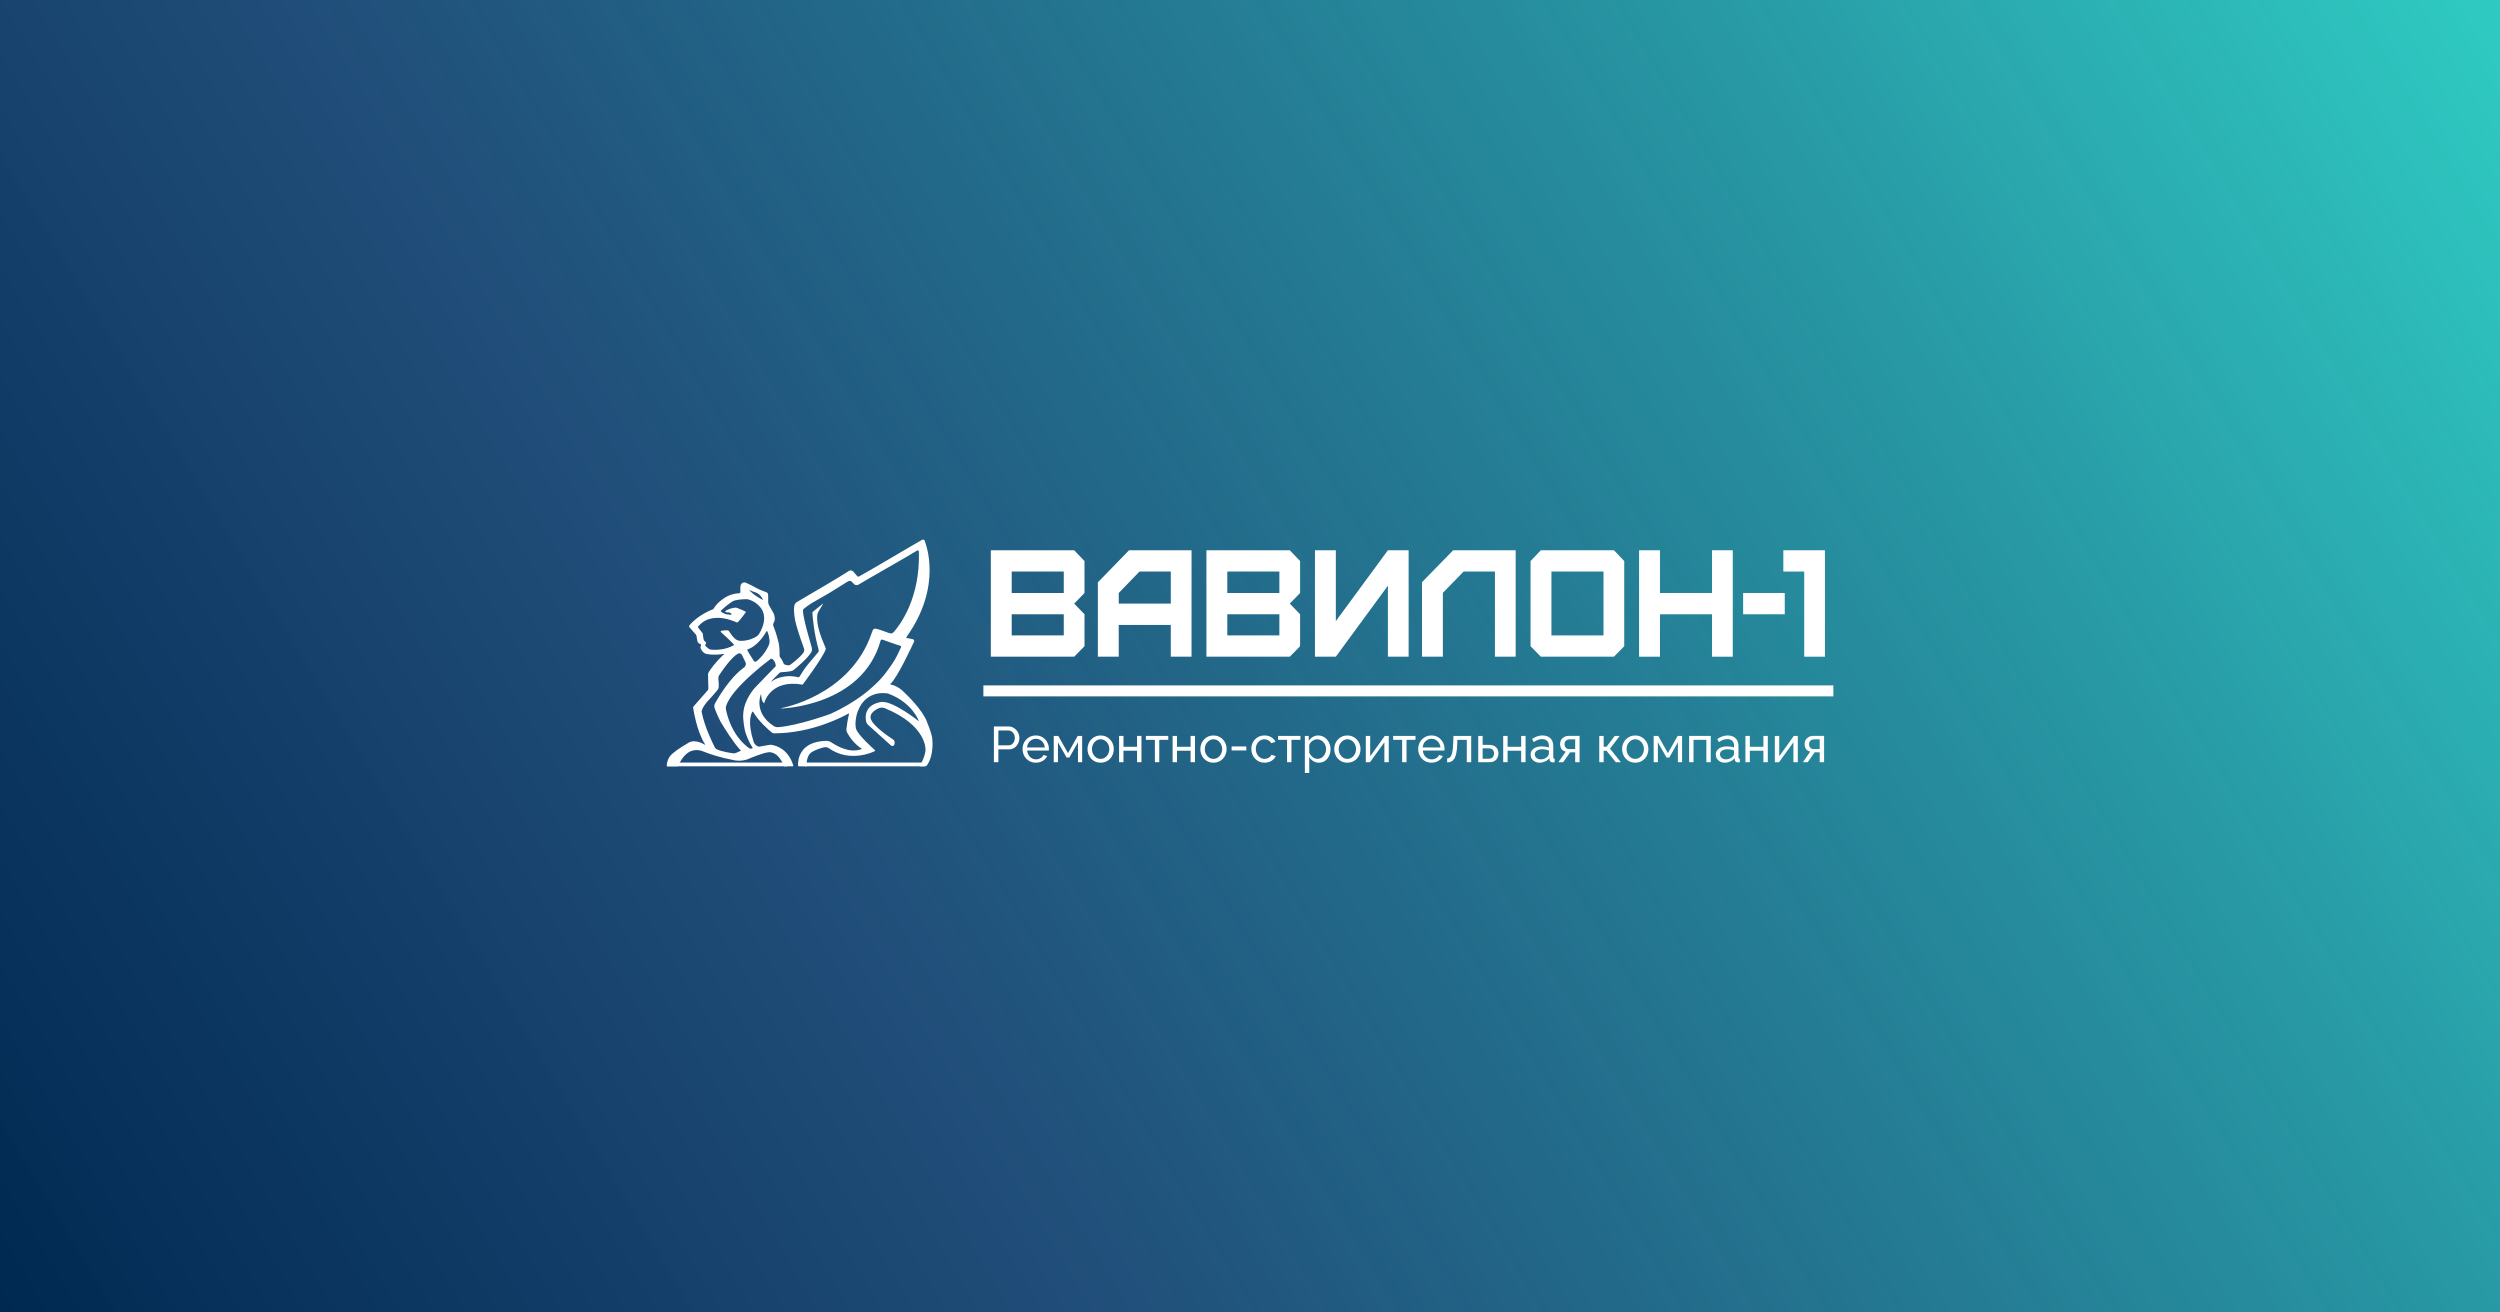 <?xml version="1.0" encoding="UTF-8"?> <svg xmlns="http://www.w3.org/2000/svg" width="1200" height="630" viewBox="0 0 1200 630" fill="none"> <rect width="1200" height="630" fill="#F4F4F4"></rect> <rect width="1200" height="630" fill="url(#paint0_linear_1502_327)"></rect> <path d="M426.301 332.921C426.301 332.921 416.046 330.462 411.823 341.221C410.777 343.887 410.297 347.609 410.918 349.829C411.772 352.872 419.858 359.955 419.858 359.955C419.858 359.955 420.265 360.265 419.909 360.527C419.563 360.779 408.047 366.371 397.907 359.171C397.213 358.679 396.344 358.522 395.521 358.716C394.13 359.045 391.926 359.694 389.896 360.849C386.608 362.719 387.233 367.843 387.233 367.843H383.523C383.272 367.843 383.064 367.643 383.055 367.385C382.974 365.209 383.402 355.977 396.459 355.611C397.373 355.587 398.275 355.833 399.044 356.334C401.598 357.987 407.51 361.664 413.386 359.641C413.386 359.641 413.69 359.564 413.705 359.448C413.717 359.337 409.73 357.287 406.711 351.839C406.361 351.209 406.225 350.477 406.304 349.755C406.457 348.35 406.807 345.734 407.534 342.672C407.567 342.528 407.42 342.411 407.293 342.482C404.898 343.853 389.89 351.999 371.473 352.005C371.144 352.005 370.825 351.888 370.568 351.679C369.112 350.496 364.087 346.232 361.538 341.713C361.439 341.538 361.197 341.535 361.095 341.71C360.419 342.863 358.766 346.939 361.746 356.054C362.274 357.671 363.836 358.393 364.295 358.393C364.651 358.393 367.718 357.828 369.066 357.576C369.567 357.483 370.08 357.474 370.58 357.563C372.743 357.938 378.308 359.632 380.709 367.225L380.754 367.496C380.784 367.677 380.648 367.843 380.467 367.843H376.504C376.368 367.843 376.248 367.757 376.206 367.628C375.816 366.487 373.772 361.2 369.268 361.043C369.247 361.043 369.226 361.043 369.205 361.043C366.225 361.225 359.047 364.366 359.047 364.366C359.047 364.366 355.479 365.925 351.093 364.628C346.557 363.798 340.947 362.122 337.481 360.677C337.481 360.677 334.067 359.014 330.65 361.04C327.803 362.731 326.077 366.331 325.586 367.48C325.492 367.699 325.281 367.84 325.046 367.84H320.374C320.151 367.84 319.976 367.64 320.003 367.413C320.057 366.933 320.181 366.109 320.452 365.215C320.865 363.853 321.689 362.66 322.76 361.744C325.733 359.202 328.918 357.539 330.387 356.586C333.705 354.434 338.302 357.462 338.302 357.462C338.407 357.499 338.495 357.379 338.434 357.284C334.354 351.074 332.743 339.958 332.743 339.958C332.646 339.641 332.719 339.297 332.936 339.051C334.173 337.637 338.235 332.992 339.68 331.378C339.897 331.135 340.015 330.822 340.012 330.493C340.003 329.112 339.912 325.411 339.852 323.905C339.834 323.475 339.942 323.047 340.166 322.681C340.974 321.353 343.272 317.923 347.561 314.003C347.634 313.939 347.576 313.819 347.483 313.837C346.436 314.049 343.128 314.597 339.21 313.929C338.754 313.853 338.091 313.539 337.747 313.222C336.239 311.845 336.227 310.732 336.227 310.732C336.257 310.483 336.326 310.105 336.489 309.699C336.576 309.481 336.465 309.235 336.248 309.152C335.859 309.005 335.316 308.774 335.126 308.571C334.833 308.255 334.607 307.403 334.284 305.134C334.272 304.968 334.206 304.809 334.097 304.686L330.96 301.114C330.749 300.874 330.713 300.514 330.891 300.25C330.915 300.213 330.945 300.176 330.976 300.136C335.186 295.021 342.048 292.512 342.048 292.512C342.283 292.451 342.488 292.306 342.603 292.085C343.052 291.2 344.434 289.115 348.231 286.693C348.231 286.693 350.936 284.904 354.93 284.732C355.174 284.722 355.37 284.523 355.37 284.274V281.787C355.37 281.215 355.542 280.643 355.904 280.207C356.299 279.733 356.947 279.343 357.97 279.681C360.139 280.615 360.823 281.083 362.913 282.174C365.004 283.265 367.299 284.095 367.959 284.304C368.294 284.409 368.487 284.741 368.596 285.042C368.686 285.297 368.726 285.565 368.726 285.835V288.869C368.726 289.463 368.873 290.044 369.154 290.563C369.546 291.283 370.194 292.448 371.06 293.908C371.307 294.323 371.509 294.769 371.639 295.236C371.865 296.044 371.914 296.69 371.905 297.157C371.895 297.575 371.799 297.984 371.627 298.362C371.428 298.805 371.105 299.555 371.069 299.838C371.018 300.253 372.242 302.798 372.803 305.085C373.349 307.308 374.33 309.091 374.194 314.683C374.188 314.981 374.281 315.27 374.465 315.5C374.872 316.004 375.617 317.022 376.016 318.206C376.163 318.648 376.528 318.977 376.972 319.097C377.379 319.208 377.898 319.321 378.404 319.361C378.715 319.386 379.026 319.303 379.279 319.122C380.353 318.353 383.586 315.937 385.516 313.468C386.032 312.807 386.165 311.916 385.872 311.126C385.052 308.897 383.272 303.914 382.114 299.65C381.508 297.415 381.206 295.263 381.098 292.875C381.071 292.257 381.176 291.621 381.236 291.006C381.321 290.148 381.8 289.383 382.536 288.952C387.178 286.244 404.787 275.949 407.109 274.277C407.745 273.745 408.24 273.782 408.686 273.846C409.042 273.898 409.365 274.092 409.597 274.372C410.089 274.959 411.006 276.038 411.509 276.588C411.709 276.803 412.019 276.862 412.279 276.727C415.765 274.916 438.685 261.288 442.766 259.026C442.766 259.026 443.683 258.792 443.912 259.727C444.141 260.661 452.782 281.08 435.041 305.863C435.041 305.863 434.812 306.155 435.271 306.232C435.729 306.309 438.055 306.785 438.055 306.785C438.055 306.785 439.207 307.031 438.673 308.159C438.16 309.238 430.789 325.291 427.395 328.267C427.296 328.353 427.335 328.516 427.465 328.544L427.492 328.55C429.573 328.996 431.506 329.992 433.087 331.44C433.277 331.612 433.461 331.787 433.639 331.956C436.29 334.458 442.585 340.757 444.775 346.075C446.798 350.991 447.308 353.25 447.435 354.126C447.435 354.126 448.644 362.224 444.895 367.41C444.702 367.677 444.404 367.84 444.078 367.84H441.617C441.544 367.84 441.496 367.766 441.529 367.699C441.927 366.902 444.18 362.9 444.25 359.869C444.25 359.869 444.955 348.209 424.696 339.933C423.707 339.531 422.597 339.571 421.632 340.032C419.704 340.951 416.917 342.811 418.145 345.519C419.674 348.897 426.596 353.598 428.698 354.966C429.184 355.282 429.471 355.842 429.425 356.429C429.407 356.663 429.374 356.945 429.311 357.287C429.175 358.043 428.273 358.353 427.709 357.846L416.8 348.049C416.236 347.542 415.853 346.859 415.708 346.109C415.234 343.647 415.177 338.326 422.983 336.921C428.714 336.306 441.098 346.241 441.098 346.241C441.098 346.241 438.064 337.225 426.301 332.921ZM362.66 284.35C362.202 284.194 360.41 283.61 359.783 283.253C359.722 283.219 359.659 283.296 359.707 283.348C360.259 283.954 361.731 285.439 363.993 286.751C363.993 286.751 364.97 287.36 366.108 287.947C366.168 287.978 366.237 287.916 366.21 287.852C365.954 287.225 364.952 285.128 362.66 284.35ZM348.243 293.733C348.074 293.625 348.074 293.379 348.237 293.265C349.142 292.641 349.537 292.564 349.959 292.368C350.206 292.251 350.466 292.162 350.731 292.094C351.476 291.907 353.027 291.55 353.512 291.707C354.516 292.033 357.705 293.41 357.922 293.591C358.139 293.773 357.946 293.942 357.946 293.942C355.946 296.77 354.161 298.645 354.161 298.645C353.904 298.879 353.79 298.802 353.79 298.802C353.79 298.802 349.214 296.711 345.218 296.573C342.654 296.487 340.853 296.982 339.879 297.311C337.008 298.282 335.144 300.689 335.144 300.689C334.993 300.911 335.08 301.169 335.237 301.387C335.789 302.149 336.739 303.342 337.177 303.856C337.273 303.969 337.331 304.105 337.346 304.252C337.421 304.971 337.674 307.148 337.925 307.403C338.226 307.711 338.83 308.325 338.83 308.325C339.119 308.768 338.83 308.94 338.546 309.592C338.45 309.816 338.546 309.995 338.546 309.995L339.927 311.237C340.313 311.584 340.799 311.799 341.312 311.842C343.203 312.008 348.047 312.122 352.348 309.644C352.649 309.337 346.37 303.714 346.37 303.714C345.767 303.099 345.92 303.099 345.92 303.099C345.917 302.955 346.008 302.82 346.147 302.783C346.822 302.608 348.155 302.555 348.985 302.54C349.425 302.534 349.835 302.767 350.068 303.152C351.096 304.852 352.07 305.924 352.821 306.585C353.584 307.256 354.556 307.624 355.563 307.618C359.541 307.6 362.202 306.143 363.345 305.359C363.74 305.088 364.078 304.735 364.328 304.323C369.682 295.534 364.621 291.132 364.621 291.132C362.853 289.023 360.473 288.104 359.348 287.766C358.971 287.652 358.582 287.597 358.187 287.603C356.797 287.624 353.005 287.775 351.521 288.716C349.383 290.071 346.792 292.374 346.095 293.035C345.981 293.145 345.951 293.327 346.041 293.459C346.442 294.043 347.444 294.421 348.207 294.716C349.386 295.104 351.123 295.054 351.123 295.054V294.873C351.063 294.538 350.752 294.301 350.463 294.148C350.191 294.003 349.884 293.939 349.576 293.963C349.579 293.969 348.662 294 348.243 293.733ZM358.736 311.75C358.317 311.888 360.504 315.073 361.822 317.216C362.096 317.664 362.69 317.766 363.097 317.443C364.421 316.395 367.115 313.902 368.967 309.804C369.323 309.014 369.446 308.138 369.362 307.271C369.253 306.152 368.985 304.538 368.339 303.106C368.252 302.912 367.987 302.9 367.884 303.084C367 304.667 363.622 310.142 358.736 311.75ZM339.315 336.988C336.411 340.52 336.818 341.821 336.818 341.821C338.184 348.87 342.102 356.776 343.14 358.79C343.321 359.14 343.595 359.429 343.942 359.608C346.313 360.825 351.711 361.618 352.366 361.618C352.969 361.618 354.915 360.693 355.506 360.404C355.59 360.361 355.611 360.25 355.545 360.179C352.004 356.5 347.549 349.165 346.753 347.837C346.665 347.692 346.572 347.557 346.475 347.419C346.237 347.087 346.026 346.736 345.842 346.367C345.001 344.686 342.953 340.459 342.865 339.029C342.823 338.326 343.17 337.652 343.52 337.044C349.844 326.124 354.89 321.996 357.231 320.317C357.937 319.81 358.26 318.624 357.834 317.858C357.267 316.841 356.592 315.322 356.142 314.403C355.774 313.65 354.887 313.373 354.167 313.782C351.033 315.571 346.831 321.636 345.278 323.988C344.892 324.572 344.729 325.276 344.82 325.974C345.094 328.046 345.037 330.105 344.862 330.459C344.262 331.692 339.315 336.988 339.315 336.988ZM348.421 340.293C348.873 342.915 351.147 352.875 359.442 359.048C359.774 359.294 360.187 359.42 360.594 359.362C360.799 359.331 361.01 359.254 361.185 359.091C361.285 358.996 361.291 358.839 361.209 358.731C359.059 355.808 357.744 351.344 357.744 351.344C357.475 350.603 356.393 344.941 356.8 342.239C357.273 335.568 362.304 330.185 362.304 330.185C363.966 328.396 370.852 321.329 372.14 320.007C372.282 319.859 372.351 319.66 372.342 319.454C372.245 317.711 371.238 316.718 370.68 316.296C370.472 316.14 370.191 316.124 369.968 316.257C369.968 316.257 350.864 330.259 348.475 339.159C348.373 339.527 348.358 339.915 348.421 340.293ZM392.218 296.339C392.218 300.333 393.422 304.323 396.284 311.018C396.393 311.273 396.396 311.559 396.296 311.818C394.601 316.238 385.269 328.624 385.269 328.624C369.573 325.863 366.831 337.462 366.831 337.462C366.831 337.551 366.735 337.579 366.672 337.52C365.254 336.278 365.378 333.315 365.378 333.315C365.381 333.244 365.305 333.201 365.248 333.244C365.248 333.244 361.448 341.888 371.217 348.402C371.926 348.876 372.767 349.113 373.612 349.042C383.426 348.23 398.643 342.654 398.652 342.651C411.268 336.961 418.38 330.102 418.38 330.102C424.039 325.193 426.255 321.452 428.321 318.568C429.98 316.253 431.835 312.177 432.502 310.662C432.628 310.373 432.49 310.071 432.191 309.985C429.615 309.251 425.51 307.634 423.541 307.016C423.176 306.902 422.793 307.117 422.687 307.492C413.895 339.073 375.041 340.081 375.041 340.081C374.939 340.081 374.918 339.936 375.014 339.903C375.014 339.903 408.21 334.145 418.465 303.711C419.37 300.637 419.97 301.562 427.009 303.951C427.7 304.185 428.466 303.985 428.955 303.434C431.929 300.078 441.758 287.231 441.068 264.756C441.053 264.295 440.549 264.031 440.169 264.28L440.163 264.283C437.629 265.964 413.355 279.742 412.282 280.502C411.38 281.135 410.523 280.76 410.231 280.597C410.17 280.563 410.119 280.526 410.068 280.477C409.878 280.302 409.272 279.727 408.828 279.207C408.626 278.971 408.358 278.869 408.104 278.835C407.712 278.78 407.317 278.885 406.979 279.094L397.892 284.741C397.892 284.741 392.004 288.092 389.899 289.34C388.14 290.382 386.307 291.83 385.752 292.279C385.616 292.389 385.522 292.543 385.492 292.718C385.326 293.674 385.522 296.807 389.624 310.76C389.829 311.455 389.718 312.546 389.528 312.875C387.748 315.968 382.57 320.284 381.065 321.501C380.718 321.784 380.317 321.984 379.885 322.091C378.407 322.466 375.946 322.62 374.924 322.669C374.613 322.684 374.32 322.811 374.097 323.032C373.244 323.871 371.316 325.839 370.231 326.951C370.155 327.028 370.255 327.148 370.345 327.087C375.548 323.53 381.505 324.658 383.137 325.064C383.393 325.128 383.658 325.015 383.794 324.781C384.533 323.496 386.192 320.865 387.649 319.103C389.281 317.13 392.083 313.908 392.695 313.103C393.208 312.426 392.966 311.987 392.885 311.701C390.798 304.135 390.134 297.046 389.938 294.175C389.923 293.966 390.01 293.769 390.173 293.64L394.972 289.782C395.035 289.73 395.12 289.81 395.075 289.881C394.04 291.535 393.268 292.823 392.827 293.61C392.556 294.098 392.363 294.63 392.285 295.187C392.218 295.617 392.218 295.98 392.218 296.339Z" fill="white"></path> <path fill-rule="evenodd" clip-rule="evenodd" d="M443.649 367.829H386.343V366.024H443.649V367.829Z" fill="white"></path> <path fill-rule="evenodd" clip-rule="evenodd" d="M320.28 366.024H377.889V367.829H320.28V366.024Z" fill="white"></path> <path fill-rule="evenodd" clip-rule="evenodd" d="M472.021 328.997L880.008 328.997V334.262L472.021 334.262V328.997Z" fill="white"></path> <path d="M485.618 304.996H510.608V294.852H485.618V304.996ZM485.618 284.635H510.608V274.345H485.618V284.635ZM515.62 315.213H475.594V264.128H515.62L520.56 269.309V284.635L515.62 289.743L520.56 294.852V310.178L515.62 315.213Z" fill="white"></path> <path d="M536.996 289.743H561.985V274.345H546.949L536.996 284.635V289.743ZM536.996 315.213H526.972V279.526L541.937 264.128H571.938V315.213H561.985V299.961H536.996V315.213Z" fill="white"></path> <path d="M589.107 304.996H614.096V294.852H589.107V304.996ZM589.107 284.635H614.096V274.345H589.107V284.635ZM619.108 315.213H579.082V264.128H619.108L624.049 269.309V284.635L619.108 289.743L624.049 294.852V310.178L619.108 315.213Z" fill="white"></path> <path d="M641.2 315.213H631.176V264.128H641.2V298.136L666.19 264.128H676.143V315.213H666.19V281.132L641.2 315.213Z" fill="white"></path> <path d="M692.578 315.213H682.554V279.453L697.519 264.128H727.52V315.213H717.568V274.345H702.531L692.578 284.562V315.213Z" fill="white"></path> <path d="M744.689 304.996H769.678V274.345H744.689V304.996ZM774.69 315.213H739.605L734.664 310.178V269.309L739.605 264.128H774.69L779.631 269.309V310.178L774.69 315.213Z" fill="white"></path> <path d="M796.783 315.213H786.758V264.128H796.783V284.635H821.772V264.128H831.725V315.213H821.772V294.852H796.783V315.213Z" fill="white"></path> <path d="M836.704 294.852V284.635H856.681V294.852H836.704Z" fill="white"></path> <path d="M875.98 315.213H866.028V274.345H856.003V264.128H875.98V315.213Z" fill="white"></path> <path d="M477.065 365.853V348.694H484.159C484.91 348.694 485.597 348.855 486.22 349.178C486.844 349.484 487.387 349.903 487.85 350.434C488.313 350.95 488.673 351.538 488.929 352.198C489.184 352.843 489.312 353.503 489.312 354.18C489.312 355.115 489.104 356.009 488.689 356.863C488.273 357.7 487.69 358.385 486.939 358.917C486.188 359.432 485.31 359.69 484.303 359.69H479.222V365.853H477.065ZM479.222 357.757H484.183C484.774 357.757 485.286 357.596 485.717 357.273C486.164 356.951 486.508 356.516 486.748 355.968C487.003 355.421 487.131 354.825 487.131 354.18C487.131 353.503 486.987 352.899 486.7 352.368C486.412 351.82 486.037 351.393 485.573 351.087C485.11 350.781 484.599 350.628 484.04 350.628H479.222V357.757Z" fill="white"></path> <path d="M497.198 366.094C496.255 366.094 495.392 365.925 494.61 365.587C493.843 365.232 493.172 364.757 492.596 364.161C492.037 363.549 491.598 362.848 491.278 362.058C490.975 361.269 490.823 360.431 490.823 359.545C490.823 358.353 491.095 357.265 491.638 356.283C492.181 355.3 492.932 354.51 493.891 353.914C494.865 353.318 495.976 353.02 497.222 353.02C498.484 353.02 499.579 353.326 500.505 353.938C501.448 354.535 502.175 355.324 502.686 356.307C503.213 357.273 503.477 358.321 503.477 359.448C503.477 359.61 503.469 359.771 503.453 359.932C503.453 360.077 503.445 360.19 503.429 360.27H493.052C493.116 361.092 493.339 361.825 493.723 362.469C494.122 363.098 494.634 363.597 495.257 363.968C495.88 364.322 496.551 364.499 497.27 364.499C498.037 364.499 498.756 364.306 499.427 363.919C500.114 363.533 500.585 363.025 500.841 362.397L502.662 362.904C502.391 363.517 501.983 364.064 501.44 364.548C500.913 365.031 500.282 365.41 499.547 365.683C498.828 365.957 498.045 366.094 497.198 366.094ZM492.98 358.796H501.512C501.448 357.974 501.216 357.249 500.817 356.621C500.417 355.993 499.906 355.501 499.283 355.147C498.66 354.792 497.973 354.615 497.222 354.615C496.487 354.615 495.808 354.792 495.185 355.147C494.562 355.501 494.05 355.993 493.651 356.621C493.268 357.249 493.044 357.974 492.98 358.796Z" fill="white"></path> <path d="M505.797 365.853V353.238H507.978L512.628 361.503L517.301 353.238H519.434V365.853H517.421V356.307L513.299 363.605H511.957L507.811 356.307V365.853H505.797Z" fill="white"></path> <path d="M528.3 366.094C527.358 366.094 526.503 365.925 525.736 365.587C524.969 365.232 524.306 364.757 523.747 364.161C523.188 363.549 522.756 362.848 522.453 362.058C522.149 361.269 521.997 360.439 521.997 359.569C521.997 358.683 522.149 357.845 522.453 357.056C522.756 356.267 523.188 355.574 523.747 354.978C524.306 354.365 524.969 353.89 525.736 353.552C526.519 353.197 527.382 353.02 528.324 353.02C529.251 353.02 530.098 353.197 530.865 353.552C531.632 353.89 532.295 354.365 532.854 354.978C533.429 355.574 533.868 356.267 534.172 357.056C534.476 357.845 534.627 358.683 534.627 359.569C534.627 360.439 534.476 361.269 534.172 362.058C533.868 362.848 533.437 363.549 532.878 364.161C532.319 364.757 531.648 365.232 530.865 365.587C530.098 365.925 529.243 366.094 528.3 366.094ZM524.154 359.593C524.154 360.463 524.338 361.253 524.706 361.962C525.089 362.671 525.592 363.235 526.215 363.653C526.838 364.056 527.533 364.258 528.3 364.258C529.067 364.258 529.762 364.048 530.385 363.629C531.025 363.21 531.528 362.647 531.895 361.938C532.279 361.213 532.47 360.415 532.47 359.545C532.47 358.675 532.279 357.886 531.895 357.177C531.528 356.468 531.025 355.904 530.385 355.485C529.762 355.066 529.067 354.857 528.3 354.857C527.533 354.857 526.838 355.074 526.215 355.509C525.592 355.928 525.089 356.492 524.706 357.201C524.338 357.91 524.154 358.707 524.154 359.593Z" fill="white"></path> <path d="M537.159 365.853V353.238H539.268V358.458H545.787V353.238H547.896V365.853H545.787V360.343H539.268V365.853H537.159Z" fill="white"></path> <path d="M554.339 365.853V355.123H550.025V353.238H560.762V355.123H556.448V365.853H554.339Z" fill="white"></path> <path d="M562.857 365.853V353.238H564.966V358.458H571.485V353.238H573.594V365.853H571.485V360.343H564.966V365.853H562.857Z" fill="white"></path> <path d="M582.458 366.094C581.515 366.094 580.66 365.925 579.893 365.587C579.126 365.232 578.463 364.757 577.904 364.161C577.345 363.549 576.914 362.848 576.61 362.058C576.306 361.269 576.155 360.439 576.155 359.569C576.155 358.683 576.306 357.845 576.61 357.056C576.914 356.267 577.345 355.574 577.904 354.978C578.463 354.365 579.126 353.89 579.893 353.552C580.676 353.197 581.539 353.02 582.482 353.02C583.408 353.02 584.255 353.197 585.022 353.552C585.789 353.89 586.452 354.365 587.011 354.978C587.586 355.574 588.026 356.267 588.329 357.056C588.633 357.845 588.785 358.683 588.785 359.569C588.785 360.439 588.633 361.269 588.329 362.058C588.026 362.848 587.594 363.549 587.035 364.161C586.476 364.757 585.805 365.232 585.022 365.587C584.255 365.925 583.4 366.094 582.458 366.094ZM578.312 359.593C578.312 360.463 578.495 361.253 578.863 361.962C579.246 362.671 579.75 363.235 580.373 363.653C580.996 364.056 581.691 364.258 582.458 364.258C583.225 364.258 583.92 364.048 584.543 363.629C585.182 363.21 585.685 362.647 586.053 361.938C586.436 361.213 586.628 360.415 586.628 359.545C586.628 358.675 586.436 357.886 586.053 357.177C585.685 356.468 585.182 355.904 584.543 355.485C583.92 355.066 583.225 354.857 582.458 354.857C581.691 354.857 580.996 355.074 580.373 355.509C579.75 355.928 579.246 356.492 578.863 357.201C578.495 357.91 578.312 358.707 578.312 359.593Z" fill="white"></path> <path d="M591.173 360.222V358.288H598.242V360.222H591.173Z" fill="white"></path> <path d="M607.01 366.094C606.068 366.094 605.205 365.925 604.422 365.587C603.655 365.232 602.984 364.749 602.409 364.137C601.85 363.525 601.41 362.824 601.091 362.034C600.787 361.245 600.635 360.407 600.635 359.521C600.635 358.329 600.899 357.241 601.426 356.258C601.954 355.276 602.697 354.494 603.655 353.914C604.614 353.318 605.724 353.02 606.986 353.02C608.217 353.02 609.287 353.302 610.198 353.866C611.125 354.414 611.812 355.155 612.259 356.089L610.198 356.742C609.878 356.146 609.431 355.687 608.856 355.364C608.281 355.026 607.642 354.857 606.939 354.857C606.172 354.857 605.469 355.058 604.83 355.461C604.206 355.864 603.711 356.42 603.344 357.128C602.976 357.821 602.792 358.619 602.792 359.521C602.792 360.407 602.976 361.213 603.344 361.938C603.727 362.647 604.23 363.21 604.853 363.629C605.493 364.048 606.196 364.258 606.962 364.258C607.458 364.258 607.929 364.169 608.376 363.992C608.84 363.815 609.239 363.581 609.575 363.291C609.926 362.985 610.166 362.655 610.294 362.3L612.355 362.928C612.099 363.541 611.708 364.088 611.18 364.572C610.669 365.039 610.054 365.41 609.335 365.683C608.632 365.957 607.857 366.094 607.01 366.094Z" fill="white"></path> <path d="M617.788 365.853V355.123H613.474V353.238H624.211V355.123H619.897V365.853H617.788Z" fill="white"></path> <path d="M633.064 366.094C632.041 366.094 631.131 365.837 630.332 365.321C629.533 364.805 628.902 364.153 628.439 363.363V371H626.33V353.238H628.199V355.606C628.694 354.833 629.341 354.212 630.14 353.745C630.939 353.262 631.81 353.02 632.752 353.02C633.615 353.02 634.406 353.197 635.125 353.552C635.844 353.906 636.467 354.39 636.994 355.002C637.522 355.614 637.929 356.315 638.217 357.104C638.52 357.878 638.672 358.691 638.672 359.545C638.672 360.737 638.432 361.833 637.953 362.832C637.49 363.831 636.835 364.628 635.988 365.224C635.141 365.804 634.166 366.094 633.064 366.094ZM632.417 364.258C633.04 364.258 633.599 364.129 634.095 363.871C634.606 363.597 635.037 363.243 635.389 362.808C635.756 362.357 636.036 361.849 636.227 361.285C636.419 360.721 636.515 360.141 636.515 359.545C636.515 358.917 636.403 358.321 636.18 357.757C635.972 357.193 635.668 356.693 635.269 356.258C634.885 355.823 634.43 355.485 633.903 355.243C633.392 354.986 632.832 354.857 632.225 354.857C631.842 354.857 631.442 354.929 631.027 355.074C630.627 355.219 630.244 355.429 629.877 355.703C629.509 355.96 629.197 356.258 628.942 356.597C628.686 356.935 628.518 357.298 628.439 357.684V361.285C628.678 361.833 628.998 362.332 629.397 362.783C629.797 363.235 630.26 363.597 630.787 363.871C631.314 364.129 631.858 364.258 632.417 364.258Z" fill="white"></path> <path d="M646.726 366.094C645.783 366.094 644.928 365.925 644.161 365.587C643.394 365.232 642.731 364.757 642.172 364.161C641.613 363.549 641.182 362.848 640.878 362.058C640.574 361.269 640.423 360.439 640.423 359.569C640.423 358.683 640.574 357.845 640.878 357.056C641.182 356.267 641.613 355.574 642.172 354.978C642.731 354.365 643.394 353.89 644.161 353.552C644.944 353.197 645.807 353.02 646.75 353.02C647.676 353.02 648.523 353.197 649.29 353.552C650.057 353.89 650.72 354.365 651.279 354.978C651.854 355.574 652.294 356.267 652.597 357.056C652.901 357.845 653.053 358.683 653.053 359.569C653.053 360.439 652.901 361.269 652.597 362.058C652.294 362.848 651.862 363.549 651.303 364.161C650.744 364.757 650.073 365.232 649.29 365.587C648.523 365.925 647.668 366.094 646.726 366.094ZM642.58 359.593C642.58 360.463 642.763 361.253 643.131 361.962C643.514 362.671 644.018 363.235 644.641 363.653C645.264 364.056 645.959 364.258 646.726 364.258C647.493 364.258 648.188 364.048 648.811 363.629C649.45 363.21 649.953 362.647 650.321 361.938C650.704 361.213 650.896 360.415 650.896 359.545C650.896 358.675 650.704 357.886 650.321 357.177C649.953 356.468 649.45 355.904 648.811 355.485C648.188 355.066 647.493 354.857 646.726 354.857C645.959 354.857 645.264 355.074 644.641 355.509C644.018 355.928 643.514 356.492 643.131 357.201C642.763 357.91 642.58 358.707 642.58 359.593Z" fill="white"></path> <path d="M655.584 365.853V353.262H657.693V363.001L664.691 353.238H666.609V365.853H664.5V356.307L657.597 365.853H655.584Z" fill="white"></path> <path d="M673.022 365.853V355.123H668.708V353.238H679.445V355.123H675.131V365.853H673.022Z" fill="white"></path> <path d="M687.1 366.094C686.157 366.094 685.294 365.925 684.511 365.587C683.744 365.232 683.073 364.757 682.498 364.161C681.939 363.549 681.5 362.848 681.18 362.058C680.876 361.269 680.725 360.431 680.725 359.545C680.725 358.353 680.996 357.265 681.54 356.283C682.083 355.3 682.834 354.51 683.792 353.914C684.767 353.318 685.877 353.02 687.124 353.02C688.386 353.02 689.48 353.326 690.407 353.938C691.35 354.535 692.077 355.324 692.588 356.307C693.115 357.273 693.379 358.321 693.379 359.448C693.379 359.61 693.371 359.771 693.355 359.932C693.355 360.077 693.347 360.19 693.331 360.27H682.953C683.017 361.092 683.241 361.825 683.625 362.469C684.024 363.098 684.535 363.597 685.158 363.968C685.781 364.322 686.453 364.499 687.172 364.499C687.938 364.499 688.657 364.306 689.328 363.919C690.015 363.533 690.487 363.025 690.742 362.397L692.564 362.904C692.292 363.517 691.885 364.064 691.342 364.548C690.814 365.031 690.183 365.41 689.448 365.683C688.729 365.957 687.946 366.094 687.1 366.094ZM682.882 358.796H691.413C691.35 357.974 691.118 357.249 690.718 356.621C690.319 355.993 689.808 355.501 689.185 355.147C688.562 354.792 687.875 354.615 687.124 354.615C686.389 354.615 685.71 354.792 685.086 355.147C684.463 355.501 683.952 355.993 683.553 356.621C683.169 357.249 682.946 357.974 682.882 358.796Z" fill="white"></path> <path d="M694.621 365.949V364.04C695.036 364.04 695.403 363.935 695.723 363.726C696.059 363.5 696.354 363.13 696.61 362.614C696.865 362.083 697.065 361.358 697.209 360.439C697.369 359.505 697.473 358.321 697.52 356.887L697.664 353.238H706.172V365.853H704.063V355.123H699.534L699.486 357.08C699.422 358.804 699.278 360.238 699.054 361.382C698.831 362.526 698.519 363.428 698.12 364.088C697.72 364.749 697.225 365.224 696.634 365.514C696.059 365.804 695.388 365.949 694.621 365.949Z" fill="white"></path> <path d="M709.554 365.853V353.238H711.663V357.539H714.779C716.249 357.539 717.359 357.918 718.11 358.675C718.877 359.416 719.261 360.391 719.261 361.599C719.261 362.405 719.093 363.13 718.757 363.774C718.438 364.419 717.958 364.926 717.319 365.297C716.68 365.667 715.881 365.853 714.923 365.853H709.554ZM711.663 364.185H714.635C715.226 364.185 715.698 364.072 716.049 363.847C716.417 363.605 716.688 363.291 716.864 362.904C717.04 362.518 717.128 362.099 717.128 361.648C717.128 361.213 717.048 360.81 716.888 360.439C716.728 360.069 716.465 359.771 716.097 359.545C715.73 359.32 715.226 359.207 714.587 359.207H711.663V364.185Z" fill="white"></path> <path d="M721.537 365.853V353.238H723.646V358.458H730.165V353.238H732.274V365.853H730.165V360.343H723.646V365.853H721.537Z" fill="white"></path> <path d="M734.691 362.203C734.691 361.398 734.915 360.705 735.362 360.125C735.826 359.529 736.457 359.07 737.256 358.748C738.055 358.425 738.981 358.264 740.036 358.264C740.595 358.264 741.186 358.313 741.809 358.409C742.432 358.49 742.984 358.619 743.463 358.796V357.878C743.463 356.911 743.175 356.154 742.6 355.606C742.025 355.042 741.21 354.76 740.156 354.76C739.469 354.76 738.806 354.889 738.166 355.147C737.543 355.388 736.88 355.743 736.177 356.21L735.41 354.712C736.225 354.148 737.04 353.729 737.855 353.455C738.67 353.165 739.517 353.02 740.395 353.02C741.993 353.02 743.255 353.471 744.182 354.373C745.109 355.26 745.572 356.5 745.572 358.095V363.436C745.572 363.694 745.62 363.887 745.716 364.016C745.828 364.129 746.003 364.193 746.243 364.209V365.853C746.035 365.885 745.852 365.909 745.692 365.925C745.548 365.941 745.428 365.949 745.332 365.949C744.837 365.949 744.461 365.812 744.206 365.538C743.966 365.265 743.83 364.975 743.798 364.668L743.75 363.871C743.207 364.58 742.496 365.128 741.618 365.514C740.739 365.901 739.868 366.094 739.005 366.094C738.174 366.094 737.431 365.925 736.776 365.587C736.121 365.232 735.61 364.765 735.243 364.185C734.875 363.589 734.691 362.928 734.691 362.203ZM742.84 363.098C743.032 362.872 743.183 362.647 743.295 362.421C743.407 362.179 743.463 361.978 743.463 361.817V360.246C742.968 360.053 742.448 359.908 741.905 359.811C741.362 359.698 740.827 359.642 740.299 359.642C739.229 359.642 738.358 359.859 737.687 360.294C737.032 360.713 736.705 361.293 736.705 362.034C736.705 362.437 736.808 362.832 737.016 363.218C737.24 363.589 737.559 363.895 737.975 364.137C738.406 364.378 738.933 364.499 739.556 364.499C740.212 364.499 740.835 364.37 741.426 364.113C742.017 363.839 742.488 363.5 742.84 363.098Z" fill="white"></path> <path d="M748.01 365.853L751.556 360.778C750.742 360.617 750.087 360.23 749.591 359.618C749.096 358.989 748.848 358.152 748.848 357.104C748.848 356.347 749.024 355.678 749.376 355.098C749.727 354.518 750.214 354.059 750.837 353.721C751.477 353.383 752.22 353.213 753.066 353.213H758.195V365.853H756.086V361.116H753.641L750.334 365.853H748.01ZM753.21 359.545H756.086V354.881H753.45C752.699 354.881 752.1 355.098 751.652 355.533C751.205 355.952 750.981 356.492 750.981 357.153C750.981 357.813 751.165 358.377 751.533 358.844C751.916 359.312 752.475 359.545 753.21 359.545Z" fill="white"></path> <path d="M767.644 365.853V353.238H769.753V358.433H771.143L775.073 353.238H777.47L772.796 359.352L778.021 365.853H775.576L771.143 360.391H769.753V365.853H767.644Z" fill="white"></path> <path d="M784.904 366.094C783.961 366.094 783.107 365.925 782.34 365.587C781.573 365.232 780.91 364.757 780.351 364.161C779.791 363.549 779.36 362.848 779.056 362.058C778.753 361.269 778.601 360.439 778.601 359.569C778.601 358.683 778.753 357.845 779.056 357.056C779.36 356.267 779.791 355.574 780.351 354.978C780.91 354.365 781.573 353.89 782.34 353.552C783.123 353.197 783.985 353.02 784.928 353.02C785.855 353.02 786.702 353.197 787.468 353.552C788.235 353.89 788.898 354.365 789.458 354.978C790.033 355.574 790.472 356.267 790.776 357.056C791.079 357.845 791.231 358.683 791.231 359.569C791.231 360.439 791.079 361.269 790.776 362.058C790.472 362.848 790.041 363.549 789.482 364.161C788.922 364.757 788.251 365.232 787.468 365.587C786.702 365.925 785.847 366.094 784.904 366.094ZM780.758 359.593C780.758 360.463 780.942 361.253 781.309 361.962C781.693 362.671 782.196 363.235 782.819 363.653C783.442 364.056 784.137 364.258 784.904 364.258C785.671 364.258 786.366 364.048 786.989 363.629C787.628 363.21 788.132 362.647 788.499 361.938C788.882 361.213 789.074 360.415 789.074 359.545C789.074 358.675 788.882 357.886 788.499 357.177C788.132 356.468 787.628 355.904 786.989 355.485C786.366 355.066 785.671 354.857 784.904 354.857C784.137 354.857 783.442 355.074 782.819 355.509C782.196 355.928 781.693 356.492 781.309 357.201C780.942 357.91 780.758 358.707 780.758 359.593Z" fill="white"></path> <path d="M793.763 365.853V353.238H795.944L800.593 361.503L805.266 353.238H807.399V365.853H805.386V356.307L801.264 363.605H799.922L795.776 356.307V365.853H793.763Z" fill="white"></path> <path d="M810.778 365.853V353.238H821.155V365.853H819.046V355.123H812.887V365.853H810.778Z" fill="white"></path> <path d="M823.581 362.203C823.581 361.398 823.804 360.705 824.252 360.125C824.715 359.529 825.346 359.07 826.145 358.748C826.944 358.425 827.87 358.264 828.925 358.264C829.484 358.264 830.075 358.313 830.698 358.409C831.322 358.49 831.873 358.619 832.352 358.796V357.878C832.352 356.911 832.064 356.154 831.489 355.606C830.914 355.042 830.099 354.76 829.045 354.76C828.358 354.76 827.695 354.889 827.056 355.147C826.432 355.388 825.769 355.743 825.066 356.21L824.3 354.712C825.114 354.148 825.929 353.729 826.744 353.455C827.559 353.165 828.406 353.02 829.284 353.02C830.882 353.02 832.144 353.471 833.071 354.373C833.998 355.26 834.461 356.5 834.461 358.095V363.436C834.461 363.694 834.509 363.887 834.605 364.016C834.717 364.129 834.892 364.193 835.132 364.209V365.853C834.924 365.885 834.741 365.909 834.581 365.925C834.437 365.941 834.317 365.949 834.221 365.949C833.726 365.949 833.351 365.812 833.095 365.538C832.855 365.265 832.72 364.975 832.688 364.668L832.64 363.871C832.096 364.58 831.385 365.128 830.507 365.514C829.628 365.901 828.757 366.094 827.894 366.094C827.064 366.094 826.321 365.925 825.666 365.587C825.011 365.232 824.499 364.765 824.132 364.185C823.764 363.589 823.581 362.928 823.581 362.203ZM831.729 363.098C831.921 362.872 832.072 362.647 832.184 362.421C832.296 362.179 832.352 361.978 832.352 361.817V360.246C831.857 360.053 831.338 359.908 830.794 359.811C830.251 359.698 829.716 359.642 829.189 359.642C828.118 359.642 827.247 359.859 826.576 360.294C825.921 360.713 825.594 361.293 825.594 362.034C825.594 362.437 825.698 362.832 825.905 363.218C826.129 363.589 826.448 363.895 826.864 364.137C827.295 364.378 827.823 364.499 828.446 364.499C829.101 364.499 829.724 364.37 830.315 364.113C830.906 363.839 831.377 363.5 831.729 363.098Z" fill="white"></path> <path d="M837.809 365.853V353.238H839.918V358.458H846.437V353.238H848.546V365.853H846.437V360.343H839.918V365.853H837.809Z" fill="white"></path> <path d="M851.922 365.853V353.262H854.031V363.001L861.029 353.238H862.946V365.853H860.837V356.307L853.935 365.853H851.922Z" fill="white"></path> <path d="M865.382 365.853L868.929 360.778C868.114 360.617 867.459 360.23 866.963 359.618C866.468 358.989 866.22 358.152 866.22 357.104C866.22 356.347 866.396 355.678 866.748 355.098C867.099 354.518 867.586 354.059 868.21 353.721C868.849 353.383 869.592 353.213 870.438 353.213H875.567V365.853H873.458V361.116H871.014L867.706 365.853H865.382ZM870.582 359.545H873.458V354.881H870.822C870.071 354.881 869.472 355.098 869.024 355.533C868.577 355.952 868.353 356.492 868.353 357.153C868.353 357.813 868.537 358.377 868.905 358.844C869.288 359.312 869.847 359.545 870.582 359.545Z" fill="white"></path> <defs> <linearGradient id="paint0_linear_1502_327" x1="-5.88829e-06" y1="630" x2="1214.11" y2="-97.071" gradientUnits="userSpaceOnUse"> <stop stop-color="#002951"></stop> <stop offset="0.31" stop-color="#003366" stop-opacity="0.87"></stop> <stop offset="1" stop-color="#30D5C8"></stop> </linearGradient> </defs> </svg> 